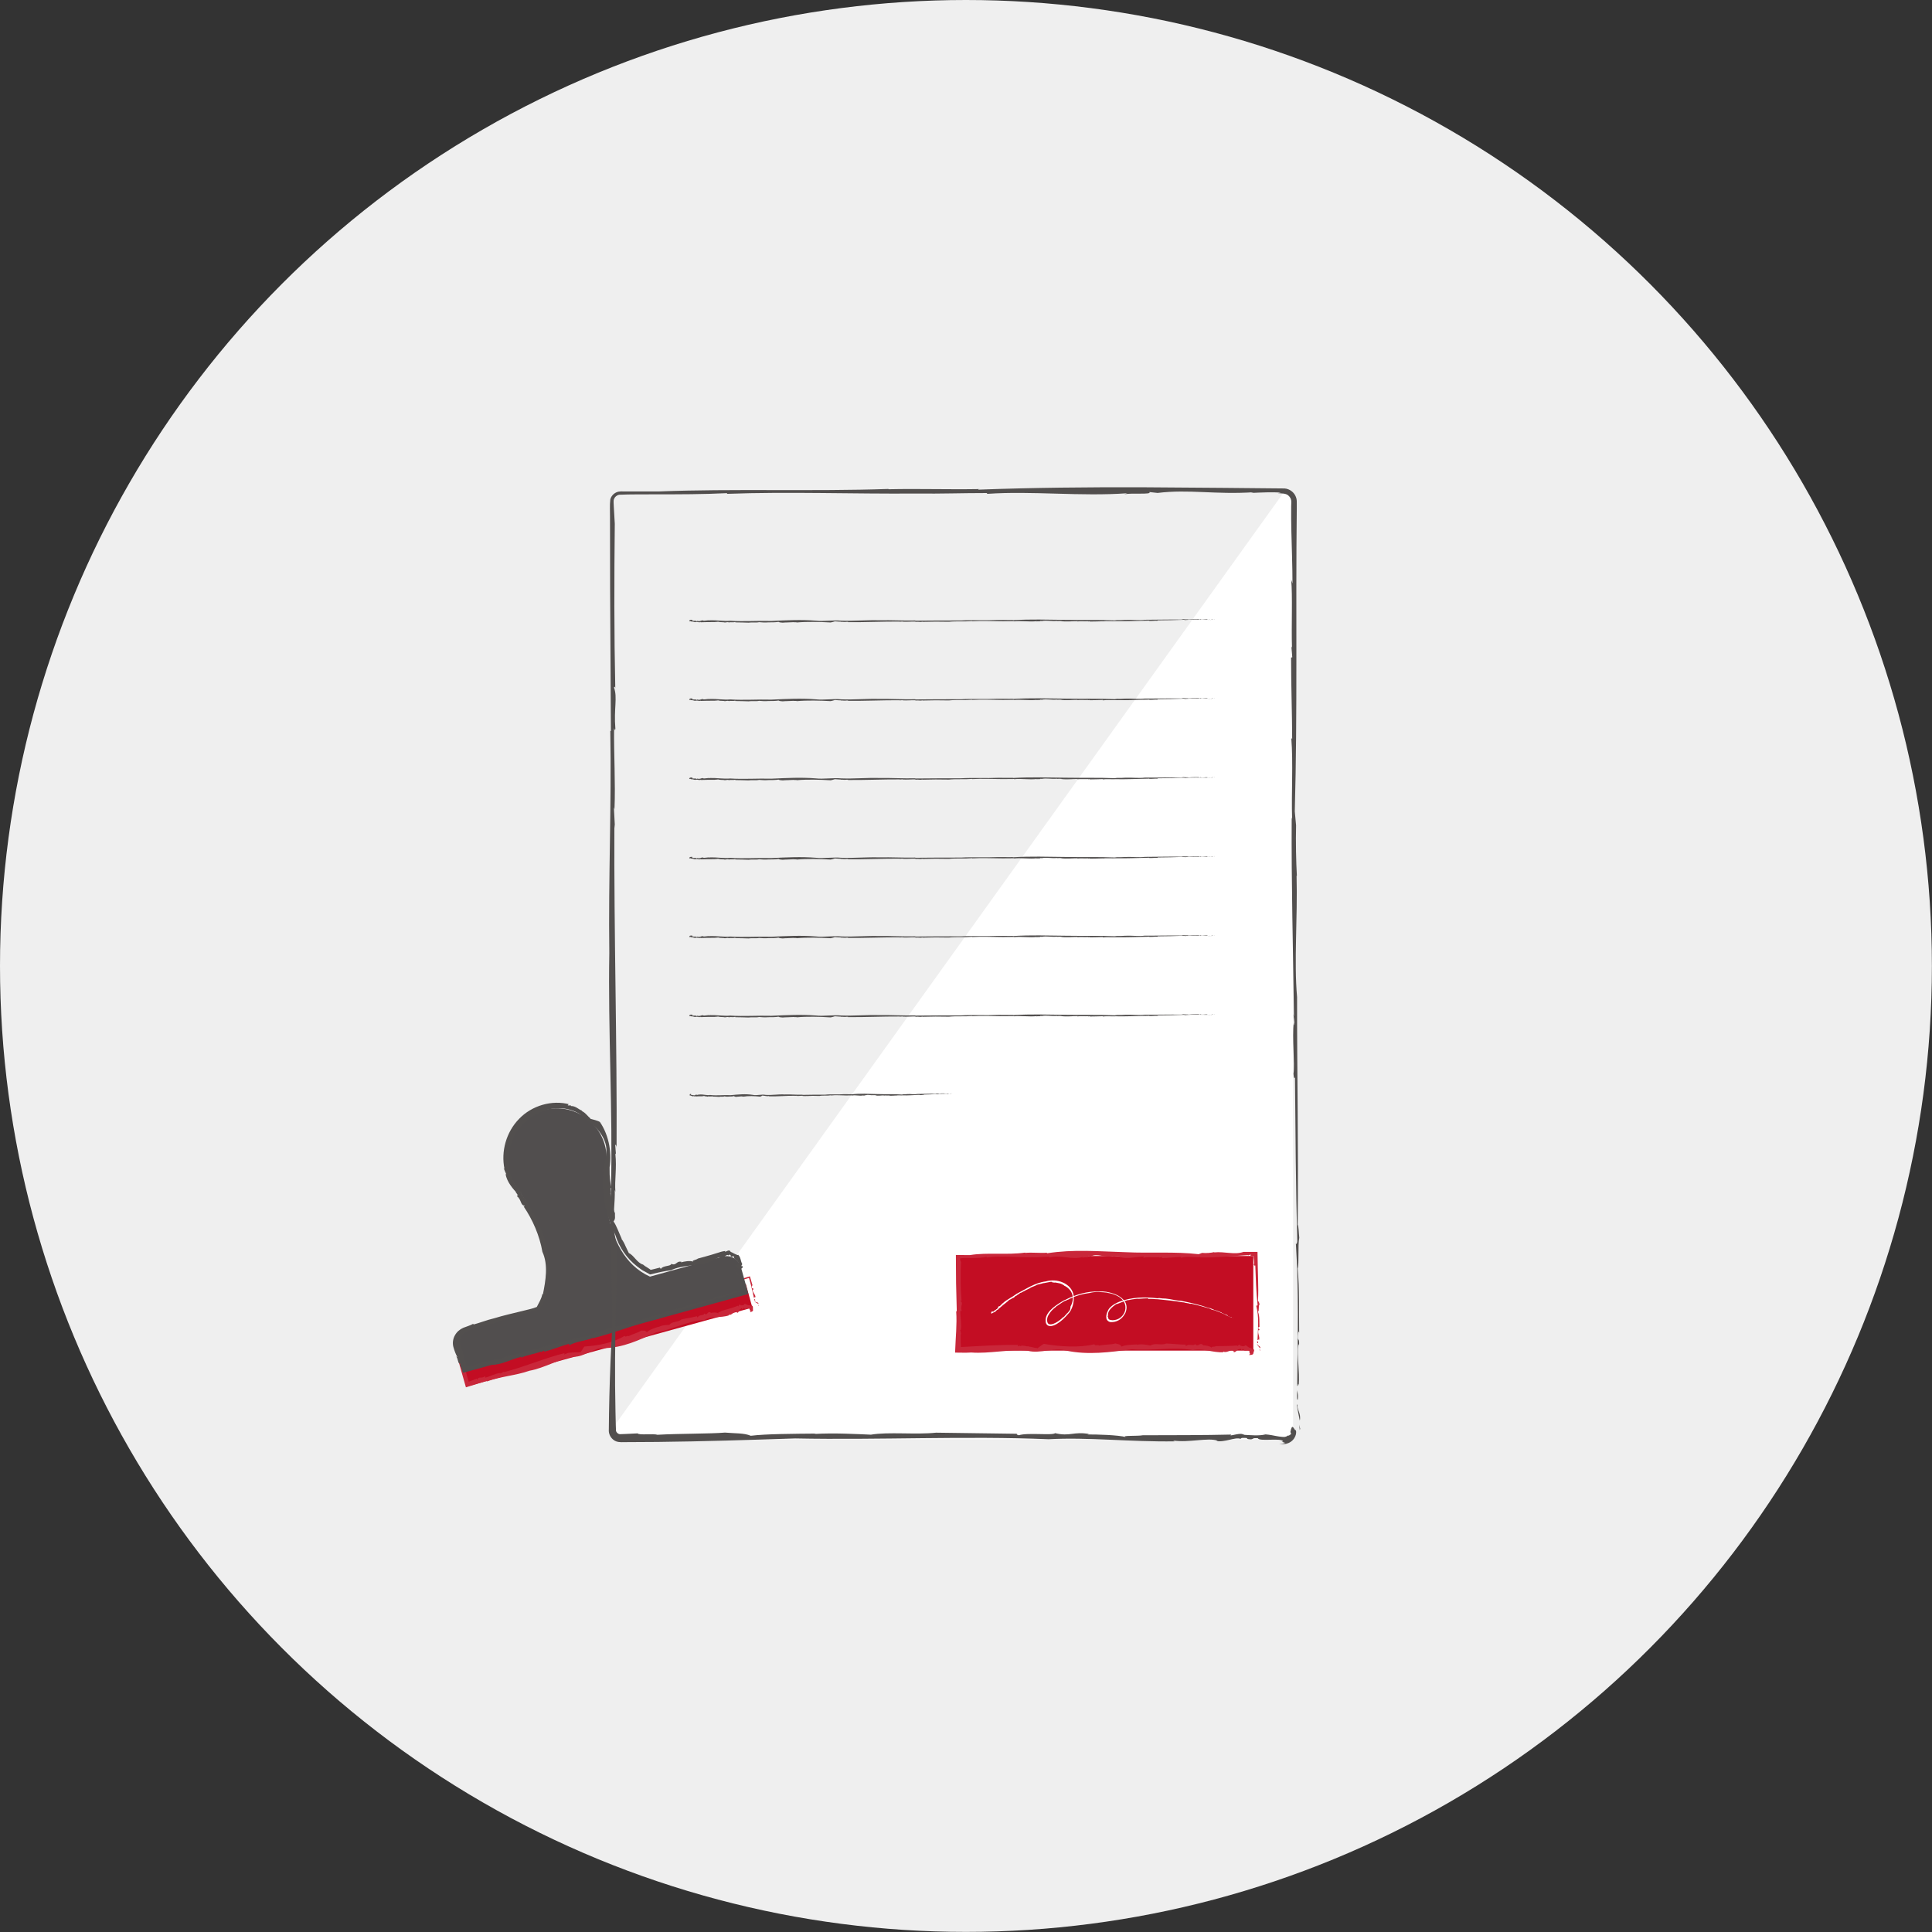 <?xml version="1.0" encoding="UTF-8"?>
<svg xmlns="http://www.w3.org/2000/svg" id="_レイヤー_2" data-name="レイヤー 2" viewBox="0 0 193.77 193.77">
  <rect x="0" y="0" width="193.77" height="193.77" fill="#333333" stroke="none"/>
  <defs>
    <style>
      .cls-1 {
        fill: #efefef;
      }

      .cls-2 {
        fill: #514e4e;
      }

      .cls-3 {
        fill: #fff;
      }

      .cls-4 {
        fill: #c30d23;
      }

      .cls-5 {
        fill: #c9273a;
      }

      .cls-6 {
        fill: #524f4e;
      }
    </style>
  </defs>
  <g id="_レイヤー_1-2" data-name="レイヤー 1">
    <g>
      <circle class="cls-1" cx="96.88" cy="96.88" r="96.88"></circle>
      <g>
        <path class="cls-3" d="M128.75,49.38c.52,0,.94.42.94.94v93.11c0,.52-.42.94-.94.94H62.25c-.52,0-.94-.42-.94-.94"></path>
        <g>
          <g>
            <rect class="cls-4" x="45.95" y="132.67" width="29.72" height="2.47" transform="translate(-33.46 21.03) rotate(-15.44)"></rect>
            <g>
              <polygon class="cls-5" points="76.1 130.96 76.13 130.92 76 130.87 76.1 130.96"></polygon>
              <path class="cls-5" d="M75.74,130.52s-.05.02-.06.04l.37.21c.13-.18-.39-.14-.31-.26Z"></path>
              <path class="cls-5" d="M75.74,130.43c.04-.13-.11-.14-.16-.16.11.01.03.22.16.16Z"></path>
              <path class="cls-5" d="M66.46,130.65s.02-.01.03-.02c-.02,0-.03,0-.03.02Z"></path>
              <path class="cls-5" d="M63.97,131.83v.11c.44-.33,1.04-.28,1.53-.51l-.02.05c1.32-.32,2.48-.83,3.75-1.27-.02.02-.02.05-.03.07.05-.05.1-.14.18-.15.02.02,0,.06-.03.07.32.1.77-.33.98-.25.07-.04.09-.12.03-.17,1-.33,2.08-.66,3.08-1.09.06.01.08.06.08.12.2-.12.32-.2.6-.31.31-.12.66-.23,1-.33.12.39.25.91.32,1.22l.17.77c.09.01.05-.11.16-.05.01-.32-.33-.48-.27-.78h.08c0-.08-.06-.12-.1-.12-.04,0-.08,0-.08-.2.02-.17.1-.01.08-.08-.09-.3-.18-.61-.27-.92-.44.13-.96.29-1.26.49-.14-.13-.44.12-.63,0-.09.09-.2.1-.21.22-1.45.31-2.87.87-4.34,1.26-.6.49-1.52.36-2.31.68,0,0-.01-.02,0-.03-.24.15-.62.29-.95.34l-.23.2c-1.98.26-3.87.98-5.84,1.41-2.22.53-4.2.84-6.23,1.84,0-.03-.03-.04.02-.07-.6.23-1.19.28-1.76.5v-.03c-1.38.65-3.02.8-4.34,1.45-.35.09-.72.19-1.13.3.23.8.48,1.68.73,2.57.68-.21,1.39-.43,2.08-.64v.06c1.41-.52,2.89-.59,4.29-1.08,1.51-.27,2.93-1.18,4.47-1.41,1,.04,2.03-.93,2.98-.86,1.9-.02,3.54-.8,5.23-1.57,1.68-.29,3.19-1.16,4.87-1.26.69-.42,1.65-.17,2.47-.46l-.05-.07c.36.15.58-.5.86-.22l-.03.02c.21.13.26-.51.41-.33v-.09c.19-.08.05.09.21.08.05-.03-.02-.16.11-.14.12.34.45-.21.57.18-.1.03.21.11,0,.25.08.02.39-.09.32-.24-.02-.18.06-.37-.17-.45v.14c-.11-.11-.07-.05-.12-.14-.26.05-.35-.12-.55-.15,0,0,0,0,0,.01-.08.19-.28.14-.39.15l-.06-.06c-.1-.13-.21.37-.2.09-.5.21-1.1.37-1.68.53-.05.12-.45.11-.27.27-.2-.17-.65-.11-.81-.06,0-.02,0-.05.03-.05-.39-.19-.3.36-.68.1.02.25-.55.07-.64.4-.05-.04-.08-.09-.07-.13-.53.14-1.13.21-1.58.33-.32.31-.95.16-1.19.54-.29.01-.76.01-1.1.23l.03-.05c-.42.13-.95.3-1.19.56-.2-.24-.37-.14-.58-.17-.25.21-.83.33-1.24.56-.1-.11-.34.15-.42-.03-1.12.7-2.66.98-4.03,1.07l.02-.02c-.14.15-.27.43-.41.61-.02-.01-.03-.04,0-.05-.23.1-.5-.02-.73.08t.02-.07c-.2.14-.5-.02-.72.19l-.03-.04-.15.11c-.01-.06-.03-.16.06-.16-2.05.5-4.07,1.4-6.17,1.93l.06-.08-.38.22s0-.05.02-.07c-.55.04-1.03.36-1.54.47,0-.03.05-.11-.03-.13-.33.27-.66-.05-.75.35-.02-.01-.06-.09-.03-.13-.28.11-.56.21-.84.32-.06-.19-.08-.25-.19-.65l-.12-.49-.05-.24-.02-.12c-.07-.07-.14-.17-.19-.28.08-.06.21-.11.34-.15l.55-.16c.39-.11.78-.23,1.13-.44v.06c1.12-.54,2.43-.65,3.63-1.03.51-.11.83-.28,1.33-.43l.03.07c.77-.53,1.86-.23,2.66-.8l-.03.12c.09-.2.55-.09.42-.36l.18.04c.5-.54,1.15-.13,1.82-.58l-.03.08c.18-.11.4-.21.56-.19-.02.02,0,.03-.05.06.69.1,1.29-.39,1.95-.56l-.04.15c.27-.23.89-.26,1.28-.44v.07s.18-.14.18-.14l.04.12c.54-.14,1.02-.38,1.54-.54Z"></path>
              <path class="cls-5" d="M69.35,130.2h0s0,0,0,0Z"></path>
              <path class="cls-5" d="M74.61,130.78s.05,0,.07,0c-.01-.02-.05,0-.07,0Z"></path>
            </g>
          </g>
          <g>
            <path class="cls-2" d="M74.35,127.13c-.23-.83-1.09-1.32-1.92-1.09l-7.24,2c-5.24-2.36-4.45-10.75-4.45-10.75h-.05c.19-.79.2-1.63-.03-2.46-.74-2.66-3.49-4.22-6.15-3.49-2.66.74-4.22,3.49-3.49,6.15.23.83.68,1.54,1.24,2.13l-.07.04s4.99,6.79,1.71,11.51l-7.12,1.97c-.83.23-1.32,1.09-1.09,1.92l.73,2.63,28.64-7.91-.73-2.63Z"></path>
            <g>
              <polygon class="cls-6" points="73.7 127.31 73.68 127.37 73.81 127.46 73.7 127.31"></polygon>
              <path class="cls-6" d="M74.14,128.03s.04-.03.06-.05l-.41-.38c-.11.25.43.27.36.43Z"></path>
              <path class="cls-6" d="M74.15,128.17c-.02.2.14.23.19.26-.12-.03-.06-.34-.19-.26Z"></path>
              <path class="cls-6" d="M61.04,133.22s.04-.02.05-.02c-.03,0-.05.01-.05.02Z"></path>
              <path class="cls-6" d="M57.09,134.81v.12c.7-.4,1.61-.44,2.39-.75l-.04.05c2.05-.52,3.89-1.22,5.89-1.86-.03.02-.03.05-.06.08.09-.06.18-.16.29-.18.04.02-.02.06-.05.08.48.06,1.23-.46,1.53-.4.12-.05.15-.14.07-.18,1.57-.48,3.26-.99,4.84-1.57.08,0,.11.05.11.11.45-.23.93-.42,1.41-.58.24-.08.49-.15.74-.22.17-.04.19-.05.3-.07l-.04-.23-.15-.63c-.09-.03-.04.17-.16.05.01.23.13.46.21.6.05.03.12.14.05.15l-.09-.06s0,0,0,.01c0,.02.2.13.04.09-.08-.04-.07-.08-.09-.08,0,0-.02.01-.03.02,0,0-.01,0-.12.04l-.48.14c-.32.1-.63.21-.9.38-.19-.12-.69.18-.96.1-.15.11-.32.14-.35.26-2.25.53-4.49,1.31-6.78,1.93-.98.6-2.37.59-3.61,1.04-.01,0-.01-.02,0-.03-.39.19-.99.39-1.49.49l-.38.24c-3.04.56-6.03,1.58-9.08,2.3-.66.16-1.3.32-1.93.47-.32.08-.63.15-.94.23l-.23.06h-.08s-.14.04-.14.04l-.06-.27-.2-.75-.21-.74-.11-.37c-.03-.1-.04-.17-.05-.26-.03-.35.12-.72.41-.97.24-.23.86-.37,1.33-.59,0,.03.04.04-.05.08.95-.33,1.86-.46,2.75-.78v.03c.55-.22,1.12-.41,1.69-.58l.87-.25.44-.12c.11-.05.4-.06.51-.19.78-1.13,1.08-2.32,1.01-3.49.16-2.81-1.19-5.82-2.88-8.15l.05-.03-.02-.02-.03.12.06-.04.1-.06-.08-.07c-.84-.77-1.3-1.88-1.33-2.97-.03-1.1.28-2.17.86-3.11.69-.91,1.62-1.69,2.77-2.08,1.14-.4,2.5-.31,3.52.34.58.47,1.27.93,1.83,1.59.56.64.93,1.49.85,2.21-.03.6-.14,1.17-.31,1.71l-.07.23h.26s.05,0,.05,0l-.2-.21c-.28,2.26.18,4.56,1.17,6.58.38,1.25,1.16,2.38,2.17,3.16.26.19.5.4.79.53l.4.22c.06.02.1.08.16.07l.17-.04c.63-.16,1.26-.3,1.9-.38,1.11-.54,2.54-.41,3.82-.83l-.07-.06c.53.1.95-.61,1.34-.35l-.05.03c.15.05.24-.08.37-.19.13-.11.28-.19.35-.08l.06-.08c.34.05.02.1.25.21.09.03.1-.14.26,0-.06.17.11.24.25.36.15.12.26.28.1.39-.08-.11-.02.26-.25.06.03.08.18.41.33.34.19,0,.4.16.44-.2l-.15-.02c.08-.16.03-.11.1-.18-.21-.43-.12-.59-.38-.92,0,0,0,.01,0,.01-.3-.04-.57-.26-.78-.33l-.07-.09c-.13-.2-.63.26-.47,0-.29.02-.56.12-.75.18-.21.07-.43.13-.65.2-.45.13-.9.26-1.36.38-.1.13-.7.18-.45.32-.29-.15-.98-.02-1.22.06,0-.02,0-.05.05-.05-.56-.14-.5.42-1.05.2,0,.26-.85.15-1.03.5-.07-.04-.1-.08-.09-.13-.21.05-.42.1-.63.16l-.3.07s-.02,0-.03-.01c.03,0-.19-.14-.33-.23-.15-.09-.3-.18-.42-.29-.59-.16-.92-.94-1.42-1.15-.09-.18-.21-.43-.33-.69-.11-.27-.25-.53-.43-.77l.05.04c-.27-.59-.54-1.36-.83-1.76.24-.26.12-.53.15-.82-.21-.41-.31-1.3-.46-1.97.12-.11-.09-.56.1-.6-.13-.55-.19-1.16-.18-1.77v-.5s-.44.04-.44.04h-.05s.43.52.43.52c.34-1.6.04-3.47-.91-4.87l.03.02c-.28-.18-.69-.25-1-.34-.01-.03.01-.05.06-.01-.33-.23-.53-.61-.92-.77.02-.03.02-.03.09-.02-.38-.1-.67-.5-1.17-.48v-.06c-.11,0-.21-.01-.31,0,.02-.06.05-.16.2-.1-1.78-.49-3.81.11-5.09,1.45-1.29,1.32-1.83,3.26-1.46,5.03l-.09-.12c.09.22.16.44.27.65-.03,0-.06-.02-.08-.05.15.85.76,1.53,1.31,2.1l.07-.48-.07.03-.3.16.2.29.05.08s-.14-.04-.11.06c.48.38.32.91.78.97,0,.03-.06.09-.12.05.93,1.36,1.61,2.95,1.89,4.56.6,1.3.33,2.88.05,4.27l-.06-.03c-.07.46-.35.88-.55,1.29-.39.17-.92.27-1.38.39-.96.24-1.93.45-2.87.74-.79.19-1.3.41-2.09.63l-.04-.07c-.31.18-.65.26-.99.4-.34.15-.65.4-.84.75-.2.34-.26.78-.16,1.17.1.35.22.7.4,1.02l-.13-.07c.22.17.17.85.43.69l-.02.27c.16.21.23.35.29.53.53-.17,1.33-.1,2.13-.52l-.06.09c.29-.14.64-.28.88-.28-.03.02-.01.03-.08.07,1.03,0,2.02-.59,3.04-.86l-.08.16c.45-.28,1.39-.39,2.01-.64l-.02.07.3-.17.04.12c.84-.22,1.6-.54,2.42-.78Z"></path>
              <path class="cls-6" d="M65.51,132.34h-.01s-.01.01.01,0Z"></path>
              <path class="cls-6" d="M74.01,125.77s.07.07.1.1c0-.03-.07-.08-.1-.1Z"></path>
            </g>
          </g>
        </g>
        <g>
          <polygon class="cls-6" points="121.83 62.1 121.8 62.09 121.74 62.12 121.83 62.1"></polygon>
          <path class="cls-6" d="M121.4,62.16s0,.01.02.02l.25-.07c-.11-.04-.19.08-.27.06Z"></path>
          <path class="cls-6" d="M121.33,62.15c-.1-.02-.14.02-.16.03.03-.03.18,0,.16-.03Z"></path>
          <path class="cls-6" d="M112.83,62.17s.02,0,.03,0c-.02,0-.02,0-.03,0Z"></path>
          <path class="cls-6" d="M110.61,62.29l-.02.03c.41-.05.88,0,1.32-.02h-.03c1.11.02,2.14-.03,3.24-.05-.02,0-.02.01-.04.01.05,0,.11-.03.17-.02.02,0-.02.01-.04.02.23.05.68-.03.83,0,.07,0,.09-.02.06-.04.86-.01,1.79-.02,2.66-.06.04,0,.05.02.04.03.75-.07,1.54-.04,2.31-.03.03-.02-.08-.02,0-.04-.25-.02-.45.05-.68.01l.03-.02c-.16-.01-.03.05-.2.02-.07-.02.02-.02-.01-.03-.35,0-.71,0-1.03.04-.08-.04-.37,0-.5-.04-.09.02-.18.01-.21.04-1.21-.02-2.45.02-3.69.02-.58.08-1.28-.02-1.97.01,0,0,0,0,0,0-.22.02-.55.03-.82.02l-.23.03c-1.62-.07-3.27-.02-4.91-.05-1.86-.02-3.5-.08-5.31.03,0,0-.01-.01.03-.02-.52.02-1-.01-1.5,0h0c-1.22.06-2.55-.02-3.73.05-1.44,0-3.06,0-4.58.02v-.02c-1.21.03-2.39-.05-3.6-.02-1.25-.04-2.57.09-3.83.04-.78-.08-1.8.09-2.54,0-1.5-.12-2.96-.04-4.47.03-1.39-.04-2.77.07-4.12-.02-.64.06-1.34-.07-2.05-.05l.03.02c-.25-.06-.57.08-.73,0h.03c-.13-.05-.31.1-.39.05l-.02.02c-.16,0-.02-.02-.15-.03-.05,0-.02.04-.12.03-.02-.09-.4.02-.41-.08.09,0-.14-.04.06-.06-.06-.01-.33,0-.31.04-.02.05-.13.09.04.12l.03-.03c.06.03.04.02.06.04.22,0,.25.05.4.07,0,0,0,0,0,0,.11-.04.25-.02.34-.01l.03.02c.05.04.25-.08.18,0,.44-.02.95-.02,1.44-.02.07-.03.38,0,.27-.05.12.06.49.07.63.07,0,0-.01.01-.03,0,.26.07.31-.07.56.02.04-.06.45.02.59-.05.03.01.04.03.03.04.45,0,.94.02,1.32.03.32-.05.78.02,1.06-.05.23.02.6.05.92.02h-.03c.36,0,.81,0,1.06-.05.11.07.26.06.42.08.24-.03.73-.02,1.1-.05.06.03.3-.01.32.03,1.03-.09,2.31-.06,3.41,0h-.02c.14-.02.31-.08.45-.12.01,0,.01.01-.02.01.2,0,.39.04.59.03t-.03.02c.19-.02.39.04.61,0h.01s.14,0,.14,0c0,.02,0,.04-.08.03,1.73.02,3.51-.07,5.29-.06l-.07.02.34-.03s-.02.01-.03.02c.44.03.89-.02,1.32-.01,0,0-.07.02,0,.03.32-.04.51.06.67-.03.01,0,.02.02,0,.03.88-.03,1.78-.03,2.67-.01.74-.08,1.56,0,2.33-.07v.02c.99-.06,2.04,0,3.07,0,.43,0,.72-.01,1.14-.01v.02c.73-.08,1.53.07,2.28-.02l-.05.03c.12-.04.46.02.41-.06l.13.02c.51-.1.93.04,1.56-.02l-.04.02c.17-.01.36-.02.48,0-.02,0-.01,0-.05.01.52.07,1.1,0,1.66,0l-.06.03c.27-.04.76,0,1.11-.02l-.02.02.18-.02v.03c.46,0,.89-.02,1.33-.03Z"></path>
          <path class="cls-6" d="M115.21,62.25s0,0,0,0c-.01,0,0,0,0,0Z"></path>
          <path class="cls-6" d="M69.77,62.41s-.04,0-.06,0c0,0,.04,0,.06,0Z"></path>
        </g>
        <g>
          <polygon class="cls-6" points="121.83 70.03 121.8 70.02 121.74 70.04 121.83 70.03"></polygon>
          <path class="cls-6" d="M121.4,70.09s0,.01.02.02l.25-.07c-.11-.04-.19.08-.27.06Z"></path>
          <path class="cls-6" d="M121.33,70.08c-.1-.02-.14.02-.16.03.03-.03.18,0,.16-.03Z"></path>
          <path class="cls-6" d="M112.83,70.1s.02,0,.03,0c-.02,0-.02,0-.03,0Z"></path>
          <path class="cls-6" d="M110.61,70.21l-.02.03c.41-.05.88,0,1.32-.02h-.03c1.11.02,2.14-.03,3.24-.05-.02,0-.02.01-.04.01.05,0,.11-.03.17-.03.02,0-.02.01-.04.02.23.05.68-.03.83,0,.07,0,.09-.02.06-.04.86-.01,1.79-.02,2.66-.06.04,0,.05.02.04.03.75-.07,1.54-.04,2.31-.03.03-.02-.08-.02,0-.04-.25-.02-.45.05-.68.01l.03-.02c-.16-.01-.03.05-.2.02-.07-.02.02-.02-.01-.03-.35,0-.71,0-1.03.04-.08-.04-.37,0-.5-.04-.09.02-.18.01-.21.04-1.21-.02-2.45.02-3.69.01-.58.08-1.28-.02-1.97.01,0,0,0,0,0,0-.22.02-.55.03-.82.02l-.23.03c-1.62-.07-3.27-.02-4.91-.05-1.86-.02-3.5-.08-5.31.03,0,0-.01-.01.03-.02-.52.02-1-.01-1.5,0h0c-1.22.06-2.55-.02-3.73.05-1.44,0-3.06,0-4.58.02v-.02c-1.21.03-2.39-.05-3.6-.03-1.25-.04-2.57.09-3.83.04-.78-.08-1.8.09-2.54,0-1.5-.12-2.96-.04-4.47.03-1.39-.04-2.77.07-4.12-.02-.64.06-1.34-.07-2.05-.05l.03.02c-.25-.06-.57.08-.73,0h.03c-.13-.05-.31.1-.39.05l-.02.02c-.16,0-.02-.02-.15-.03-.05,0-.02.04-.12.03-.02-.09-.4.02-.41-.08.09,0-.14-.04.06-.06-.06-.01-.33,0-.31.04-.02.05-.13.09.04.12l.03-.03c.06.03.04.02.06.04.22,0,.25.05.4.07,0,0,0,0,0,0,.11-.04.25-.02.34-.01l.03.02c.05.04.25-.08.18,0,.44-.02.95-.02,1.44-.02.07-.03.38,0,.27-.05.12.06.49.07.63.07,0,0-.01.01-.03,0,.26.07.31-.07.56.02.04-.06.45.02.59-.05.03.01.04.03.03.04.45,0,.94.02,1.32.03.32-.05.78.02,1.06-.05.23.02.6.05.92.02h-.03c.36,0,.81,0,1.06-.05.11.07.26.06.42.08.24-.03.73-.02,1.1-.05.06.03.3-.01.32.03,1.03-.09,2.31-.06,3.41,0h-.02c.14-.02.31-.08.45-.12.01,0,.01.01-.02.01.2,0,.39.04.59.03t-.03.02c.19-.02.39.04.61,0h.01s.14,0,.14,0c0,.02,0,.04-.08.03,1.73.02,3.51-.07,5.29-.06l-.07.02.34-.03s-.02.01-.03.02c.44.03.89-.02,1.32-.01,0,0-.07.02,0,.03.32-.04.51.06.67-.03.01,0,.02.02,0,.03.88-.03,1.78-.03,2.67-.01.74-.08,1.56,0,2.33-.07v.02c.99-.06,2.04,0,3.07,0,.43,0,.72-.01,1.14-.01v.02c.73-.08,1.53.07,2.28-.02l-.05.03c.12-.04.46.01.41-.06l.13.02c.51-.1.93.04,1.56-.02l-.04.02c.17-.01.36-.02.48,0-.02,0-.01,0-.05.01.52.07,1.1,0,1.66,0l-.06.03c.27-.04.76,0,1.11-.02l-.02.02.18-.02v.03c.46,0,.89-.02,1.33-.03Z"></path>
          <path class="cls-6" d="M115.21,70.18s0,0,0,0c-.01,0,0,0,0,0Z"></path>
          <path class="cls-6" d="M69.77,70.34s-.04,0-.06,0c0,0,.04,0,.06,0Z"></path>
        </g>
        <g>
          <polygon class="cls-6" points="121.83 77.95 121.8 77.94 121.74 77.97 121.83 77.95"></polygon>
          <path class="cls-6" d="M121.4,78.01s0,.01.02.02l.25-.07c-.11-.04-.19.08-.27.06Z"></path>
          <path class="cls-6" d="M121.33,78c-.1-.02-.14.02-.16.03.03-.03.18,0,.16-.03Z"></path>
          <path class="cls-6" d="M112.83,78.02s.02,0,.03,0c-.02,0-.02,0-.03,0Z"></path>
          <path class="cls-6" d="M110.61,78.14l-.02.03c.41-.05.88,0,1.32-.02h-.03c1.11.02,2.14-.03,3.24-.05-.02,0-.02.01-.04.01.05,0,.11-.03.17-.03.02,0-.02.01-.04.02.23.05.68-.03.83,0,.07,0,.09-.02.06-.04.86-.01,1.79-.02,2.66-.06.04,0,.05.02.04.03.75-.07,1.54-.04,2.31-.03.03-.02-.08-.02,0-.04-.25-.02-.45.05-.68.01l.03-.02c-.16-.01-.03.05-.2.02-.07-.02.02-.02-.01-.03-.35,0-.71,0-1.03.04-.08-.04-.37,0-.5-.04-.09.02-.18.01-.21.04-1.21-.02-2.45.02-3.69.01-.58.08-1.28-.02-1.97.01,0,0,0,0,0,0-.22.02-.55.03-.82.02l-.23.03c-1.62-.07-3.27-.02-4.91-.05-1.86-.02-3.5-.08-5.31.03,0,0-.01-.01.03-.02-.52.02-1-.01-1.5,0h0c-1.22.06-2.55-.02-3.73.05-1.44,0-3.06,0-4.58.02v-.02c-1.21.03-2.39-.05-3.6-.03-1.25-.04-2.57.09-3.83.04-.78-.08-1.8.09-2.54,0-1.5-.12-2.96-.04-4.47.03-1.39-.04-2.77.07-4.12-.02-.64.06-1.34-.07-2.05-.05l.03.02c-.25-.06-.57.08-.73,0h.03c-.13-.05-.31.1-.39.05l-.02.02c-.16,0-.02-.02-.15-.03-.05,0-.02.04-.12.03-.02-.09-.4.02-.41-.08.09,0-.14-.04.06-.06-.06-.01-.33,0-.31.04-.02.05-.13.09.04.12l.03-.03c.06.03.04.02.06.04.22,0,.25.05.4.07,0,0,0,0,0,0,.11-.04.25-.02.34-.01l.03.02c.05.04.25-.08.18,0,.44-.02.95-.02,1.44-.02.07-.03.38,0,.27-.05.12.06.49.07.63.07,0,0-.01.01-.03,0,.26.07.31-.07.56.02.04-.06.45.02.59-.05.03.01.04.03.03.04.45,0,.94.02,1.32.03.32-.05.78.02,1.06-.05.23.02.6.05.92.02h-.03c.36,0,.81,0,1.06-.05.11.07.26.06.42.08.24-.03.73-.02,1.1-.05.06.03.3-.01.32.03,1.03-.09,2.31-.06,3.41.01h-.02c.14-.02.31-.08.45-.12.01,0,.01.01-.02.01.2,0,.39.04.59.03t-.03.02c.19-.02.39.04.61,0h.01s.14,0,.14,0c0,.02,0,.04-.08.03,1.73.02,3.51-.07,5.29-.06l-.07.02.34-.03s-.02.01-.03.02c.44.03.89-.02,1.32-.01,0,0-.07.02,0,.03.32-.04.51.06.67-.03.01,0,.02.02,0,.03.88-.03,1.78-.03,2.67-.01.74-.08,1.56,0,2.33-.07v.02c.99-.06,2.04,0,3.07,0,.43,0,.72-.01,1.14-.01v.02c.73-.08,1.53.07,2.28-.02l-.05.03c.12-.04.46.02.41-.06l.13.02c.51-.1.93.04,1.56-.02l-.04.02c.17-.01.36-.02.48,0-.02,0-.01,0-.05.01.52.07,1.1,0,1.66,0l-.06.03c.27-.04.76,0,1.11-.02l-.02.02.18-.02v.03c.46,0,.89-.02,1.33-.03Z"></path>
          <path class="cls-6" d="M115.21,78.11s0,0,0,0c-.01,0,0,0,0,0Z"></path>
          <path class="cls-6" d="M69.77,78.26s-.04,0-.06,0c0,0,.04,0,.06,0Z"></path>
        </g>
        <g>
          <polygon class="cls-6" points="121.83 85.88 121.8 85.87 121.74 85.9 121.83 85.88"></polygon>
          <path class="cls-6" d="M121.4,85.94s0,.01.02.02l.25-.07c-.11-.04-.19.08-.27.06Z"></path>
          <path class="cls-6" d="M121.33,85.93c-.1-.02-.14.02-.16.03.03-.03.18,0,.16-.03Z"></path>
          <path class="cls-6" d="M112.83,85.95s.02,0,.03,0c-.02,0-.02,0-.03,0Z"></path>
          <path class="cls-6" d="M110.61,86.07l-.02.03c.41-.05.88,0,1.32-.02h-.03c1.11.02,2.14-.03,3.24-.05-.02,0-.02.01-.04.01.05,0,.11-.03.17-.02.02,0-.02.01-.04.02.23.05.68-.03.83,0,.07,0,.09-.02.06-.04.86-.01,1.79-.02,2.66-.06.04,0,.05.02.04.03.75-.07,1.54-.04,2.31-.03.03-.02-.08-.02,0-.04-.25-.02-.45.05-.68.01l.03-.02c-.16-.01-.03.05-.2.02-.07-.02.02-.02-.01-.03-.35,0-.71,0-1.03.04-.08-.04-.37,0-.5-.04-.09.02-.18.01-.21.04-1.21-.02-2.45.02-3.69.02-.58.08-1.28-.02-1.97.01,0,0,0,0,0,0-.22.02-.55.03-.82.02l-.23.03c-1.62-.07-3.27-.02-4.91-.05-1.86-.02-3.5-.08-5.31.03,0,0-.01-.01.03-.02-.52.02-1-.01-1.5,0h0c-1.22.06-2.55-.02-3.73.05-1.44,0-3.06,0-4.58.02v-.02c-1.21.03-2.39-.05-3.6-.02-1.25-.04-2.57.09-3.83.04-.78-.08-1.8.09-2.54,0-1.5-.12-2.96-.04-4.47.03-1.39-.04-2.77.07-4.12-.02-.64.06-1.34-.07-2.05-.05l.03.02c-.25-.06-.57.08-.73,0h.03c-.13-.05-.31.1-.39.05l-.02.02c-.16,0-.02-.02-.15-.03-.05,0-.02.04-.12.03-.02-.09-.4.02-.41-.08.09,0-.14-.04.06-.06-.06-.01-.33,0-.31.04-.02.05-.13.09.04.12l.03-.03c.06.03.04.02.06.04.22,0,.25.05.4.07,0,0,0,0,0,0,.11-.04.25-.02.34-.01l.03.02c.05.04.25-.08.18,0,.44-.02.95-.02,1.44-.02.07-.03.38,0,.27-.05.12.06.49.07.63.07,0,0-.01.01-.03,0,.26.07.31-.07.56.02.04-.06.45.02.59-.05.03.01.04.03.03.04.45,0,.94.02,1.32.03.32-.05.78.02,1.06-.05.23.02.6.05.92.02h-.03c.36,0,.81,0,1.06-.05.11.07.26.06.42.08.24-.03.73-.02,1.1-.05.06.03.3-.01.32.03,1.03-.09,2.31-.06,3.41,0h-.02c.14-.02.31-.08.45-.12.01,0,.01.01-.02.01.2,0,.39.04.59.03t-.03.02c.19-.02.39.04.61,0h.01s.14,0,.14,0c0,.02,0,.04-.08.03,1.73.02,3.51-.07,5.29-.06l-.07.02.34-.03s-.02.01-.03.02c.44.03.89-.02,1.32-.01,0,0-.07.02,0,.03.32-.04.51.06.67-.03.01,0,.02.02,0,.03.88-.03,1.78-.03,2.67-.01.74-.08,1.56,0,2.33-.07v.02c.99-.06,2.04,0,3.07,0,.43,0,.72-.01,1.14-.01v.02c.73-.08,1.53.07,2.28-.02l-.05.03c.12-.04.46.02.41-.06l.13.02c.51-.1.93.04,1.56-.02l-.04.02c.17-.01.36-.02.48,0-.02,0-.01,0-.05.01.52.07,1.1,0,1.66,0l-.06.03c.27-.04.76,0,1.11-.02l-.02.02.18-.02v.03c.46,0,.89-.02,1.33-.03Z"></path>
          <path class="cls-6" d="M115.21,86.03s0,0,0,0c-.01,0,0,0,0,0Z"></path>
          <path class="cls-6" d="M69.77,86.19s-.04,0-.06,0c0,0,.04,0,.06,0Z"></path>
        </g>
        <g>
          <polygon class="cls-6" points="121.83 93.81 121.8 93.8 121.74 93.82 121.83 93.81"></polygon>
          <path class="cls-6" d="M121.4,93.87s0,.01.02.02l.25-.07c-.11-.04-.19.08-.27.06Z"></path>
          <path class="cls-6" d="M121.33,93.86c-.1-.02-.14.02-.16.03.03-.03.18,0,.16-.03Z"></path>
          <path class="cls-6" d="M112.83,93.87s.02,0,.03,0c-.02,0-.02,0-.03,0Z"></path>
          <path class="cls-6" d="M110.61,93.99l-.02.03c.41-.05.88,0,1.32-.02h-.03c1.11.02,2.14-.03,3.24-.05-.02,0-.02.01-.04.01.05,0,.11-.03.17-.03.02,0-.02.01-.04.02.23.05.68-.03.83,0,.07,0,.09-.02.06-.04.86-.01,1.79-.02,2.66-.06.04,0,.05.02.04.03.75-.07,1.54-.04,2.31-.03.03-.02-.08-.02,0-.04-.25-.02-.45.05-.68.01l.03-.02c-.16-.01-.03.05-.2.02-.07-.02.02-.02-.01-.03-.35,0-.71,0-1.03.04-.08-.04-.37,0-.5-.04-.09.02-.18.01-.21.04-1.21-.02-2.45.02-3.69.01-.58.08-1.28-.02-1.97.01,0,0,0,0,0,0-.22.02-.55.03-.82.02l-.23.03c-1.62-.07-3.27-.02-4.91-.05-1.86-.02-3.5-.08-5.31.03,0,0-.01-.01.03-.02-.52.02-1-.01-1.5,0h0c-1.22.06-2.55-.02-3.73.05-1.44,0-3.06,0-4.58.02v-.02c-1.21.03-2.39-.05-3.6-.03-1.25-.04-2.57.09-3.83.04-.78-.08-1.8.09-2.54,0-1.5-.12-2.96-.04-4.47.03-1.39-.04-2.77.07-4.12-.02-.64.06-1.34-.07-2.05-.05l.03.02c-.25-.06-.57.08-.73,0h.03c-.13-.05-.31.1-.39.05l-.02.02c-.16,0-.02-.02-.15-.03-.05,0-.02.04-.12.03-.02-.09-.4.02-.41-.08.09,0-.14-.04.06-.06-.06-.01-.33,0-.31.04-.02.05-.13.09.04.12l.03-.03c.06.03.04.02.06.04.22,0,.25.05.4.07,0,0,0,0,0,0,.11-.04.25-.02.34-.01l.03.02c.05.04.25-.08.18,0,.44-.02.95-.02,1.44-.02.07-.03.38,0,.27-.05.12.06.49.07.63.07,0,0-.01.01-.03,0,.26.07.31-.07.56.02.04-.06.45.02.59-.05.03.01.04.03.03.04.45,0,.94.02,1.32.03.32-.05.78.02,1.06-.05.23.02.6.05.92.02h-.03c.36,0,.81,0,1.06-.05.11.07.26.06.42.08.24-.03.73-.02,1.1-.05.06.03.3-.01.32.03,1.03-.09,2.31-.06,3.41,0h-.02c.14-.02.31-.08.45-.12.01,0,.01.01-.02.01.2,0,.39.04.59.03t-.03.02c.19-.02.39.04.61,0h.01s.14,0,.14,0c0,.02,0,.04-.08.03,1.73.02,3.51-.07,5.29-.06l-.07.02.34-.03s-.02.01-.03.02c.44.03.89-.02,1.32-.01,0,0-.07.02,0,.03.32-.04.51.06.67-.03.01,0,.02.02,0,.03.88-.03,1.78-.03,2.67-.01.74-.08,1.56,0,2.33-.07v.02c.99-.06,2.04,0,3.07,0,.43,0,.72-.01,1.14-.01v.02c.73-.08,1.53.07,2.28-.02l-.05.03c.12-.04.46.01.41-.06l.13.02c.51-.1.93.04,1.56-.02l-.04.02c.17-.01.36-.02.48,0-.02,0-.01,0-.05.01.52.07,1.1,0,1.66,0l-.06.03c.27-.04.76,0,1.11-.02l-.02.02.18-.02v.03c.46,0,.89-.02,1.33-.03Z"></path>
          <path class="cls-6" d="M115.21,93.96s0,0,0,0c-.01,0,0,0,0,0Z"></path>
          <path class="cls-6" d="M69.77,94.12s-.04,0-.06,0c0,0,.04,0,.06,0Z"></path>
        </g>
        <g>
          <polygon class="cls-6" points="121.83 101.73 121.8 101.72 121.74 101.75 121.83 101.73"></polygon>
          <path class="cls-6" d="M121.4,101.79s0,.01.02.02l.25-.07c-.11-.04-.19.08-.27.06Z"></path>
          <path class="cls-6" d="M121.33,101.78c-.1-.02-.14.02-.16.03.03-.03.18,0,.16-.03Z"></path>
          <path class="cls-6" d="M112.83,101.8s.02,0,.03,0c-.02,0-.02,0-.03,0Z"></path>
          <path class="cls-6" d="M110.61,101.92l-.02.03c.41-.05.88,0,1.32-.02h-.03c1.11.02,2.14-.03,3.24-.05-.02,0-.02.01-.04.01.05,0,.11-.03.17-.03.02,0-.02.01-.04.02.23.05.68-.03.83,0,.07,0,.09-.02.06-.04.86-.01,1.79-.02,2.66-.06.04,0,.05.02.04.03.75-.07,1.54-.04,2.31-.03.03-.02-.08-.02,0-.04-.25-.02-.45.05-.68.01l.03-.02c-.16-.01-.03.05-.2.02-.07-.02.02-.02-.01-.03-.35,0-.71,0-1.03.04-.08-.04-.37,0-.5-.04-.09.02-.18.01-.21.04-1.21-.02-2.45.02-3.69.01-.58.08-1.28-.02-1.97.01,0,0,0,0,0,0-.22.02-.55.03-.82.02l-.23.03c-1.62-.07-3.27-.02-4.91-.05-1.86-.02-3.5-.08-5.31.03,0,0-.01-.01.03-.02-.52.02-1-.01-1.5,0h0c-1.22.06-2.55-.02-3.73.05-1.44,0-3.06,0-4.58.02v-.02c-1.21.03-2.39-.05-3.6-.03-1.25-.04-2.57.09-3.83.04-.78-.08-1.8.09-2.54,0-1.5-.12-2.96-.04-4.47.03-1.39-.04-2.77.07-4.12-.02-.64.06-1.34-.07-2.05-.05l.03.02c-.25-.06-.57.08-.73,0h.03c-.13-.05-.31.1-.39.05l-.02.02c-.16,0-.02-.02-.15-.03-.05,0-.02.04-.12.03-.02-.09-.4.02-.41-.08.09,0-.14-.04.06-.06-.06-.01-.33,0-.31.04-.02.05-.13.09.04.12l.03-.03c.06.03.04.02.06.04.22,0,.25.05.4.07,0,0,0,0,0,0,.11-.04.25-.02.34-.01l.03.02c.05.04.25-.08.18,0,.44-.02.95-.02,1.44-.02.07-.03.38,0,.27-.05.12.06.49.07.63.07,0,0-.01.01-.03,0,.26.07.31-.07.56.02.04-.06.45.02.59-.05.03.01.04.03.03.04.45,0,.94.02,1.32.03.32-.05.78.02,1.06-.05.23.02.6.05.92.02h-.03c.36,0,.81,0,1.06-.05.11.07.26.06.42.08.24-.03.73-.02,1.1-.05.06.03.3-.01.32.03,1.03-.09,2.31-.06,3.41.01h-.02c.14-.02.31-.08.45-.12.01,0,.01.01-.02.01.2,0,.39.04.59.03t-.03.02c.19-.02.39.04.61,0h.01s.14,0,.14,0c0,.02,0,.04-.08.03,1.73.02,3.51-.07,5.29-.06l-.07.02.34-.03s-.02.01-.03.02c.44.03.89-.02,1.32-.01,0,0-.07.02,0,.03.32-.04.51.06.67-.03.01,0,.02.02,0,.03.88-.03,1.78-.03,2.67-.01.74-.08,1.56,0,2.33-.07v.02c.99-.06,2.04,0,3.07,0,.43,0,.72-.01,1.14-.01v.02c.73-.08,1.53.07,2.28-.02l-.05.03c.12-.04.46.02.41-.06l.13.02c.51-.1.93.04,1.56-.02l-.04.02c.17-.01.36-.02.48,0-.02,0-.01,0-.05.01.52.07,1.1,0,1.66,0l-.06.03c.27-.04.76,0,1.11-.02l-.02.02.18-.02v.03c.46,0,.89-.02,1.33-.03Z"></path>
          <path class="cls-6" d="M115.21,101.88s0,0,0,0c-.01,0,0,0,0,0Z"></path>
          <path class="cls-6" d="M69.77,102.04s-.04,0-.06,0c0,0,.04,0,.06,0Z"></path>
        </g>
        <g>
          <polygon class="cls-6" points="95.5 109.66 95.49 109.65 95.46 109.68 95.5 109.66"></polygon>
          <path class="cls-6" d="M95.29,109.72s0,.01,0,.02l.12-.07c-.06-.04-.1.08-.13.06Z"></path>
          <path class="cls-6" d="M95.25,109.71s-.07.02-.08.03c.02-.03.09,0,.08-.03Z"></path>
          <path class="cls-6" d="M91,109.73s.01,0,.02,0c0,0-.01,0-.02,0Z"></path>
          <path class="cls-6" d="M89.89,109.85v.03c.2-.05.43,0,.65-.02h-.01c.56.02,1.07-.03,1.62-.05,0,0-.01.01-.02.01.03,0,.06-.03.09-.02,0,0,0,.01-.02.02.12.05.34-.03.41,0,.03,0,.05-.02.03-.04.43-.01.89-.02,1.33-.06.02,0,.02.02.02.03.38-.07.77-.04,1.15-.03.01-.02-.04-.02,0-.04-.12-.02-.23.05-.34.01v-.02c-.07-.01,0,.05-.09.02-.03-.02,0-.02,0-.03-.17,0-.35,0-.52.04-.04-.04-.19,0-.25-.04-.04.02-.09.01-.11.04-.61-.02-1.23.02-1.85.02-.29.08-.64-.02-.98.01,0,0,0,0,0,0-.11.02-.28.03-.41.02l-.11.03c-.81-.07-1.63-.02-2.45-.05-.93-.02-1.75-.08-2.66.03,0,0,0-.01.02-.02-.26.02-.5-.01-.75,0h0c-.61.06-1.27-.02-1.86.05-.72,0-1.53,0-2.29.02v-.02c-.61.03-1.2-.05-1.8-.02-.62-.04-1.28.09-1.91.04-.39-.08-.9.09-1.27,0-.75-.12-1.48-.04-2.23.03-.69-.04-1.39.07-2.06-.02-.32.06-.67-.07-1.02-.05v.02c-.11-.06-.27.08-.35,0h.01c-.07-.05-.16.1-.2.05v.02c-.09,0-.02-.03-.08-.03-.02,0,0,.04-.06.03-.01-.09-.2.02-.21-.08.04,0-.07-.04.03-.06-.03-.01-.17,0-.15.04-.01.05-.06.09.02.12l.02-.03s.02.02.03.04c.11,0,.12.05.2.07,0,0,0,0,0,0,.05-.04.13-.02.17-.01l.02.02s.12-.08.09,0c.22-.02.47-.02.72-.02.03-.03.19,0,.13-.05.06.06.24.07.31.07,0,0,0,.01-.02,0,.13.07.16-.07.28.02.02-.06.22.02.29-.05.02.01.02.03.01.04.22,0,.47.02.66.03.16-.05.39.02.53-.05.11.02.3.05.46.02h-.02c.18,0,.41,0,.53-.05.05.07.13.06.21.08.12-.03.36-.02.55-.05.03.03.15-.01.16.03.52-.09,1.15-.06,1.71,0h0c.07-.02.15-.08.23-.12,0,0,0,.01,0,.01.1,0,.19.04.3.03t-.02.02c.09-.02.19.04.31,0h0s.07,0,.07,0c0,.02,0,.04-.04.03.86.02,1.76-.07,2.64-.06l-.03.02.17-.03s0,.01-.02.02c.22.03.45-.02.66-.01,0,0-.03.02,0,.03.16-.04.25.06.33-.03,0,0,.01.02,0,.03.44-.03.89-.03,1.33-.01.37-.08.78,0,1.16-.07v.02c.49-.06,1.02,0,1.54,0,.21,0,.36-.01.57-.01v.02c.37-.08.76.07,1.14-.02l-.03.03c.06-.04.23.02.21-.06l.07.02c.26-.1.47.04.78-.02l-.02.02c.08-.01.18-.02.24,0,0,0,0,0-.02.01.26.07.55,0,.83,0l-.03.03c.13-.04.38,0,.55-.02v.02s.08-.02.08-.02v.03c.23,0,.44-.02.67-.03Z"></path>
          <path class="cls-6" d="M92.19,109.81s0,0,0,0c0,0,0,0,0,0Z"></path>
          <path class="cls-6" d="M69.47,109.97s-.02,0-.03,0c0,0,.02,0,.03,0Z"></path>
        </g>
        <g>
          <polygon class="cls-6" points="130.36 143.44 130.4 143.29 130.3 142.89 130.36 143.44"></polygon>
          <path class="cls-6" d="M130.13,140.82c-.02.08-.05.04-.07.12l.3,1.54c.17-.69-.34-1.2-.23-1.66Z"></path>
          <path class="cls-6" d="M130.16,140.37c.07-.6-.07-.84-.12-.98.11.21-.03,1.11.12.98Z"></path>
          <path class="cls-6" d="M130.09,87.85c0,.06,0,.13,0,.19,0-.09,0-.15,0-.19Z"></path>
          <path class="cls-6" d="M129.62,74.15l-.11-.14c.2,2.56,0,5.44.08,8.14l-.04-.18c-.04,6.86.14,13.19.23,20-.01-.11-.04-.14-.06-.25.04.33.11.69.1,1.06-.02.1-.05-.1-.06-.22-.18,1.44.12,4.22-.03,5.12.02.4.1.58.15.36.05,5.33.08,11.03.23,16.45-.03.26-.08.31-.14.24.3,4.64.18,9.5.13,14.25.08.18.08-.48.16-.02.1-1.53-.19-2.79-.05-4.18l.08.18c.05-1.01-.19-.2-.09-1.25.06-.41.1.1.1-.09-.03-2.14.04-4.37-.15-6.39.16-.5,0-2.3.16-3.09-.06-.55-.05-1.11-.16-1.32.09-7.49-.07-15.14-.06-22.82-.32-3.59.06-7.89-.05-12.15.01-.03.02-.02.03,0-.08-1.39-.12-3.41-.08-5.07l-.13-1.4c.28-9.98.08-20.17.2-30.31v-.54c0-.15.02-.43-.08-.67-.17-.48-.63-.83-1.14-.87-.72,0-1.44-.02-2.15-.02-1.4-.01-2.78-.03-4.15-.04-2.74-.02-5.43-.04-8.11-.06-5.36-.01-10.69.03-16.3.24.01-.03-.08-.05.21-.06-3.24.06-6.19-.05-9.23.02v-.03c-7.55.26-15.73-.04-23.02.25-1.11,0-2.24,0-3.38,0-.28.01-.58-.05-.89.09-.3.13-.53.4-.61.71-.07.63-.02,1.17-.03,1.77,0,2.34,0,4.72.01,7.11.03,4.79.05,9.65.08,14.35l-.06-.02c.13,7.52-.2,14.78-.1,22.28-.14,7.71.36,15.86.17,23.64-.31,4.81.35,11.14.03,15.66-.12,2.32-.19,4.63-.23,6.92l-.02,1.74c.02.36.22.7.51.9.29.22.71.21.96.2l3.43-.02c4.57-.05,9.15-.2,13.79-.35,8.57.17,17.12-.27,25.42.08,3.93-.22,8.27.28,12.65.21l-.16-.08c1.57.24,3.5-.33,4.48.02l-.17.02c.83.18,1.93-.42,2.44-.21l.13-.09c1.01-.03.12.1.9.14.29-.01.11-.16.72-.11.13.36,2.47-.08,2.53.33-.27,0-.07.04.08.09.08.02.15.04.08.07-.08.03-.23.06-.54.08.1,0,.23.02.49.01.3-.01.64-.16.86-.4.48-.5.33-1.11.26-.98-.19-.17-.32-.75-.5.17.03.06.05.13.07.21-.27.19-.19.15-.32.15-.22.16-.36.15-.6.13-.22-.02-.4-.05-.56-.08-.33-.06-.62-.13-1.1-.17,0,0,.02,0,0,.01-.66.16-1.56.06-2.08.04l-.21-.07c-.32-.15-1.52.3-1.12.04-2.72.07-5.85.06-8.89.07-.43.1-2.33,0-1.66.19-.76-.22-3.03-.28-3.87-.27.03-.02.07-.04.2-.04-1.63-.29-1.93.27-3.46-.09-.24.25-2.78-.08-3.64.21-.19-.06-.25-.1-.18-.15-2.75-.04-5.79-.08-8.12-.11-1.99.22-4.82-.1-6.53.2-1.42-.06-3.71-.19-5.69-.07l.19-.04c-2.23.02-5.02.03-6.55.22-.66-.29-1.63-.23-2.59-.32-1.49.13-4.5.09-6.77.22-.35-.13-1.88.06-1.99-.14-.4.02-.8.04-1.21.06l-.55.02c-.09,0-.18-.04-.26-.1-.07-.06-.13-.15-.15-.25-.01-.1-.02-.39-.02-.58-.01-.43-.02-.86-.03-1.3-.04-1.74-.05-3.54-.04-5.35.02-3.62.12-7.29.26-10.69v.1c-.09-.88-.33-1.9-.46-2.8.02-.09.05-.08.05.11-.04-1.24.15-2.41.12-3.65t.06.21c-.09-1.17.15-2.41,0-3.78l.05-.08-.07-.87c.06.02.16.06.14.52.06-10.67-.27-21.69-.22-32.64l.06.4-.11-2.12s.05.11.06.21c.11-2.71-.07-5.51-.04-8.15.03.01.09.41.13.04-.17-1.95.23-3.14-.14-4.11.02-.09.1-.15.13.05-.12-5.43-.11-11.01-.05-16.48-.04-.57-.07-1.15-.1-1.73l-.02-.44c0-.12,0-.22.05-.33.08-.2.27-.36.5-.41,1.11-.05,2.38-.03,3.58-.04,2.43,0,4.89,0,7.26-.12l-.02.07c6.13-.23,12.63.02,18.98-.03,2.64.03,4.42-.05,7.07-.05l.07.08c4.46-.31,9.38.28,14.03-.06l-.32.11c.72-.17,2.82.06,2.54-.23l.82.09c3.16-.39,5.76.18,9.63-.07l-.25.07c1.03-.05,2.23-.1,2.99-.03-.12.01-.06.03-.31.05.41.04.83,0,1.09.27.13.12.22.28.25.45.03.16,0,.39,0,.6-.01.84,0,1.7.02,2.56.04,1.73.11,3.48.11,5.18l-.13-.39c.15,1.65.01,4.66.08,6.83l-.06-.13.09,1.09-.12.03c0,2.82.1,5.47.11,8.21Z"></path>
          <path class="cls-6" d="M129.76,102.55s0-.02,0-.03c-.01-.08,0-.04,0,.03Z"></path>
          <path class="cls-6" d="M126.59,143.82c.13,0,.24.02.35.02-.03-.02-.23-.02-.35-.02Z"></path>
        </g>
        <g>
          <rect class="cls-4" x="95.98" y="125.97" width="29.72" height="9.49"></rect>
          <g>
            <polygon class="cls-5" points="126.37 135.46 126.41 135.42 126.3 135.32 126.37 135.46"></polygon>
            <path class="cls-5" d="M126.14,134.82s-.05,0-.07.03l.3.37c.17-.17-.34-.29-.23-.4Z"></path>
            <path class="cls-5" d="M126.17,134.71c.07-.14-.07-.2-.12-.24.11.05-.03.27.12.24Z"></path>
            <path class="cls-5" d="M121.78,125.57s.03,0,.04,0c-.02,0-.04,0-.04,0Z"></path>
            <path class="cls-5" d="M118.48,126.04l-.03.11c.62-.2,1.31,0,1.96-.08l-.04.04c1.66.04,3.16-.14,4.85-.23-.03.01-.05.04-.08.06.09-.04.22-.11.32-.1.01.02-.06.05-.09.06.09.05.2.07.35.06.01.28.13.73.03.87.02.1.1.14.15.09.05,1.28.08,2.66.23,3.97-.03.06-.08.07-.14.06.3,1.12.18,2.29.13,3.44.08.04.08-.12.16,0,.1-.37-.19-.67-.05-1.01l.08.04c.05-.24-.19-.05-.09-.3.06-.1.1.02.1-.02-.03-.52.04-1.05-.15-1.54.16-.12,0-.55.16-.75-.06-.13-.05-.27-.16-.32.04-.74.03-1.49.01-2.24l-.03-1.13-.03-1.56c-.47,0-.94,0-1.41,0-.87.32-1.9-.06-2.93.05,0-.01,0-.02,0-.03-.33.08-.82.12-1.22.08l-.34.13c-2.41-.28-4.86-.08-7.31-.2-2.78-.08-5.21-.31-7.91.11,0-.03-.02-.05.05-.06-.78.06-1.49-.05-2.23.02v-.03c-1.82.26-3.79-.04-5.55.25-.44,0-.89,0-1.4-.01,0,.92.01,1.88.02,2.85.02.93.05,1.88.07,2.8h-.06c.05.66.03,1.32,0,1.98-.03.67-.08,1.23-.11,2.16.3,0,.6,0,.9.01.24,0,.47,0,.71-.02,1.86.14,3.83-.36,5.7-.17,1.16.31,2.69-.35,3.78-.03,2.24.48,4.41.17,6.65-.12,2.07.17,4.13-.27,6.13.08.95-.22,1.99.28,3.05.21l-.04-.08c.38.24.84-.33,1.08.02l-.04.02c.2.18.47-.42.59-.21l.03-.09c.24-.03.03.1.22.14.07-.01.03-.16.17-.11.03.36.59-.08.61.33-.13,0,.21.16-.09.24.08.04.49.02.46-.15.03-.18.19-.34-.05-.48l-.05.13c-.08-.13-.06-.07-.09-.17-.32-.02-.37-.21-.6-.29,0,0,0,0,0,.01-.16.16-.38.06-.5.04l-.05-.07c-.08-.15-.37.3-.27.04-.66.07-1.41.06-2.14.07-.1.1-.56,0-.4.19-.18-.22-.73-.28-.93-.27,0-.02.02-.04.05-.04-.39-.29-.47.27-.83-.09-.06.25-.67-.08-.88.21-.05-.06-.06-.1-.04-.15-.66,0-1.4-.1-1.96-.11-.48.22-1.16-.1-1.57.2-.34-.06-.89-.19-1.37-.07l.05-.04c-.54.02-1.21.03-1.58.22-.16-.29-.39-.23-.62-.32-.36.13-1.09.09-1.63.22-.08-.13-.45.06-.48-.14-1.54.37-3.44.24-5.08-.04h.02c-.21.09-.46.33-.68.46-.02-.02-.02-.05.03-.05-.3.04-.58-.15-.88-.12t.05-.06c-.28.09-.58-.15-.91,0l-.02-.05-.21.07c0-.06.01-.16.13-.14-1.01-.02-2.04.01-3.07.06-.92.05-1.84.1-2.77.15v-.21s-.02-.28-.02-.28v-.84s.06.1.06.1l-.11-.51s.05.03.06.05c.11-.65-.07-1.33-.04-1.97.03,0,.09.1.13.01-.17-.47.23-.76-.14-.99.02-.02.1-.04.13.01-.06-.66-.09-1.32-.09-1.98v-1s.02-.5.02-.5c0-.16.01-.36.02-.4-.05-.1-.09-.22-.11-.37.12-.03.28-.05.47-.05h.74c.5,0,.99-.01,1.47-.12v.07c1.47-.23,3.04.02,4.57-.03.64.03,1.07-.05,1.7-.05l.02.08c1.08-.31,2.26.28,3.38-.06l-.08.11c.17-.17.68.06.61-.23l.2.09c.76-.39,1.39.18,2.32-.07l-.06.07c.25-.05.54-.1.72-.03-.03.01-.02.03-.07.05.78.28,1.64-.03,2.47-.02l-.09.13c.4-.15,1.12-.01,1.65-.08l-.03.06.26-.09v.12c.69,0,1.32-.1,1.99-.11Z"></path>
            <path class="cls-5" d="M125.36,125.9h0s-.02,0,0,0Z"></path>
            <path class="cls-5" d="M124.82,134.89s.06.01.08.02c0-.02-.06-.02-.08-.02Z"></path>
          </g>
        </g>
        <g>
          <polygon class="cls-3" points="123.68 132.21 123.66 132.19 123.6 132.19 123.68 132.21"></polygon>
          <path class="cls-3" d="M123.35,132.1s0,.01,0,.02l.21.03c-.06-.08-.18,0-.22-.05Z"></path>
          <path class="cls-3" d="M123.3,132.07c-.06-.05-.1-.03-.13-.03.04-.01.12.07.13.03Z"></path>
          <path class="cls-3" d="M116.89,130.25h.02s-.02,0-.02,0Z"></path>
          <path class="cls-3" d="M115.15,130.25l-.02.03c.32-.04.69.03,1.03.03h-.02c.86.09,1.66.16,2.51.31,0,0-.02,0-.03,0,.04,0,.09,0,.14,0,.01,0-.02.01-.03,0,.17.08.53.08.63.15.05,0,.08,0,.05-.03.66.14,1.36.34,2.02.54.03.02.03.03.02.04.58.13,1.15.39,1.69.66.03,0-.05-.05.02-.04-.17-.11-.34-.11-.49-.21h.03c-.11-.07-.04.02-.16-.05-.04-.04.02-.02,0-.03-.25-.1-.51-.22-.77-.27-.04-.06-.27-.1-.36-.17-.07,0-.14-.03-.17-.02-.9-.33-1.85-.54-2.81-.73-.46,0-.99-.18-1.53-.22h0c-.18,0-.44-.02-.64-.05l-.18.02c-1.25-.15-2.59-.12-3.83.35-.34.14-.67.32-.93.59-.14.13-.22.33-.28.48-.06.17-.11.35-.08.56.01.23.27.42.47.41.2,0,.38-.02.55-.09.35-.12.65-.39.82-.72,0,0,.02,0,0,.03.21-.37.26-.82.07-1.2h0c-.27-.45-.73-.72-1.2-.88-.47-.16-.97-.25-1.44-.21-1.13-.05-2.4.31-3.45.87v-.02c-.42.24-.82.49-1.18.79-.34.3-.71.69-.73,1.2,0,.13,0,.26.06.39.06.13.19.22.33.23.27.04.52-.09.74-.21.44-.26.8-.62,1.12-.99.46-.44.63-1.28.56-1.84-.06-.6-.54-1.1-1.08-1.32-.54-.24-1.16-.27-1.72-.11-1.09.13-2,.78-2.93,1.25-.39.31-.91.53-1.33.89h.03c-.19.08-.3.34-.45.36v-.02c-.1.03-.11.24-.19.24v.03c-.09.09-.03,0-.11.05-.03.03.02.04-.05.08-.07-.06-.22.22-.29.15.05-.05-.11.04,0-.08-.04.02-.19.17-.15.19.02.05-.02.13.1.07v-.04c.05,0,.03,0,.06,0,.13-.11.18-.09.28-.15h0c.04-.09.14-.14.19-.18h.03c.05,0,.1-.18.1-.1.25-.23.56-.48.86-.71.03-.05.24-.17.14-.16.11-.02.35-.17.44-.23,0,0,0,.01-.02.02.21-.06.16-.2.37-.23,0-.07.3-.17.36-.29.03,0,.04,0,.04.02.3-.17.64-.34.9-.46.2-.17.55-.22.73-.36.17-.06.45-.09.68-.18l-.02.02c.27-.05.6-.12.79-.15.08.08.2.07.31.09.09-.03.22.02.36.04.15.02.3.06.42.12.02.05.21.09.19.14.35.14.69.47.82.87.13.41.03.87-.17,1.22h0c-.01.1-.02.23-.05.35,0,0-.02,0,0-.02-.07.14-.19.23-.28.36,0,0,0,0,0-.03-.07.13-.21.21-.3.35h-.02s-.06.09-.06.09c0-.01-.02-.03.02-.07-.23.23-.49.44-.77.59-.27.15-.64.27-.8.08-.15-.21-.11-.6.07-.87.16-.29.4-.54.67-.75l-.03.04.19-.19s0,.02-.01.03c.28-.18.56-.4.86-.55,0,0-.03.05.01.03.2-.15.38-.12.45-.25.01,0,.03.01,0,.03.61-.3,1.29-.49,1.97-.57.56-.16,1.2-.09,1.8-.03v.02c.38.05.76.17,1.11.38.34.21.62.55.67.94.03.32-.02.55-.19.83h-.02c-.25.49-1.03.75-1.48.49h.05c-.12-.02-.08-.29-.14-.25,0-.04.02-.07.03-.1-.03-.42.24-.7.61-1.01l-.02.03c.1-.09.22-.18.32-.21-.01,0,0,.01-.03.03.38-.13.79-.34,1.21-.43l-.04.04c.2-.08.58-.11.85-.15l-.02.02.14-.04v.03c.36-.02.69-.06,1.04-.06Z"></path>
          <path class="cls-3" d="M118.72,130.64h0s0,0,0,0Z"></path>
          <path class="cls-3" d="M99.86,131.53l-.04.02s.03-.02.04-.02Z"></path>
        </g>
      </g>
    </g>
  </g>
</svg>
